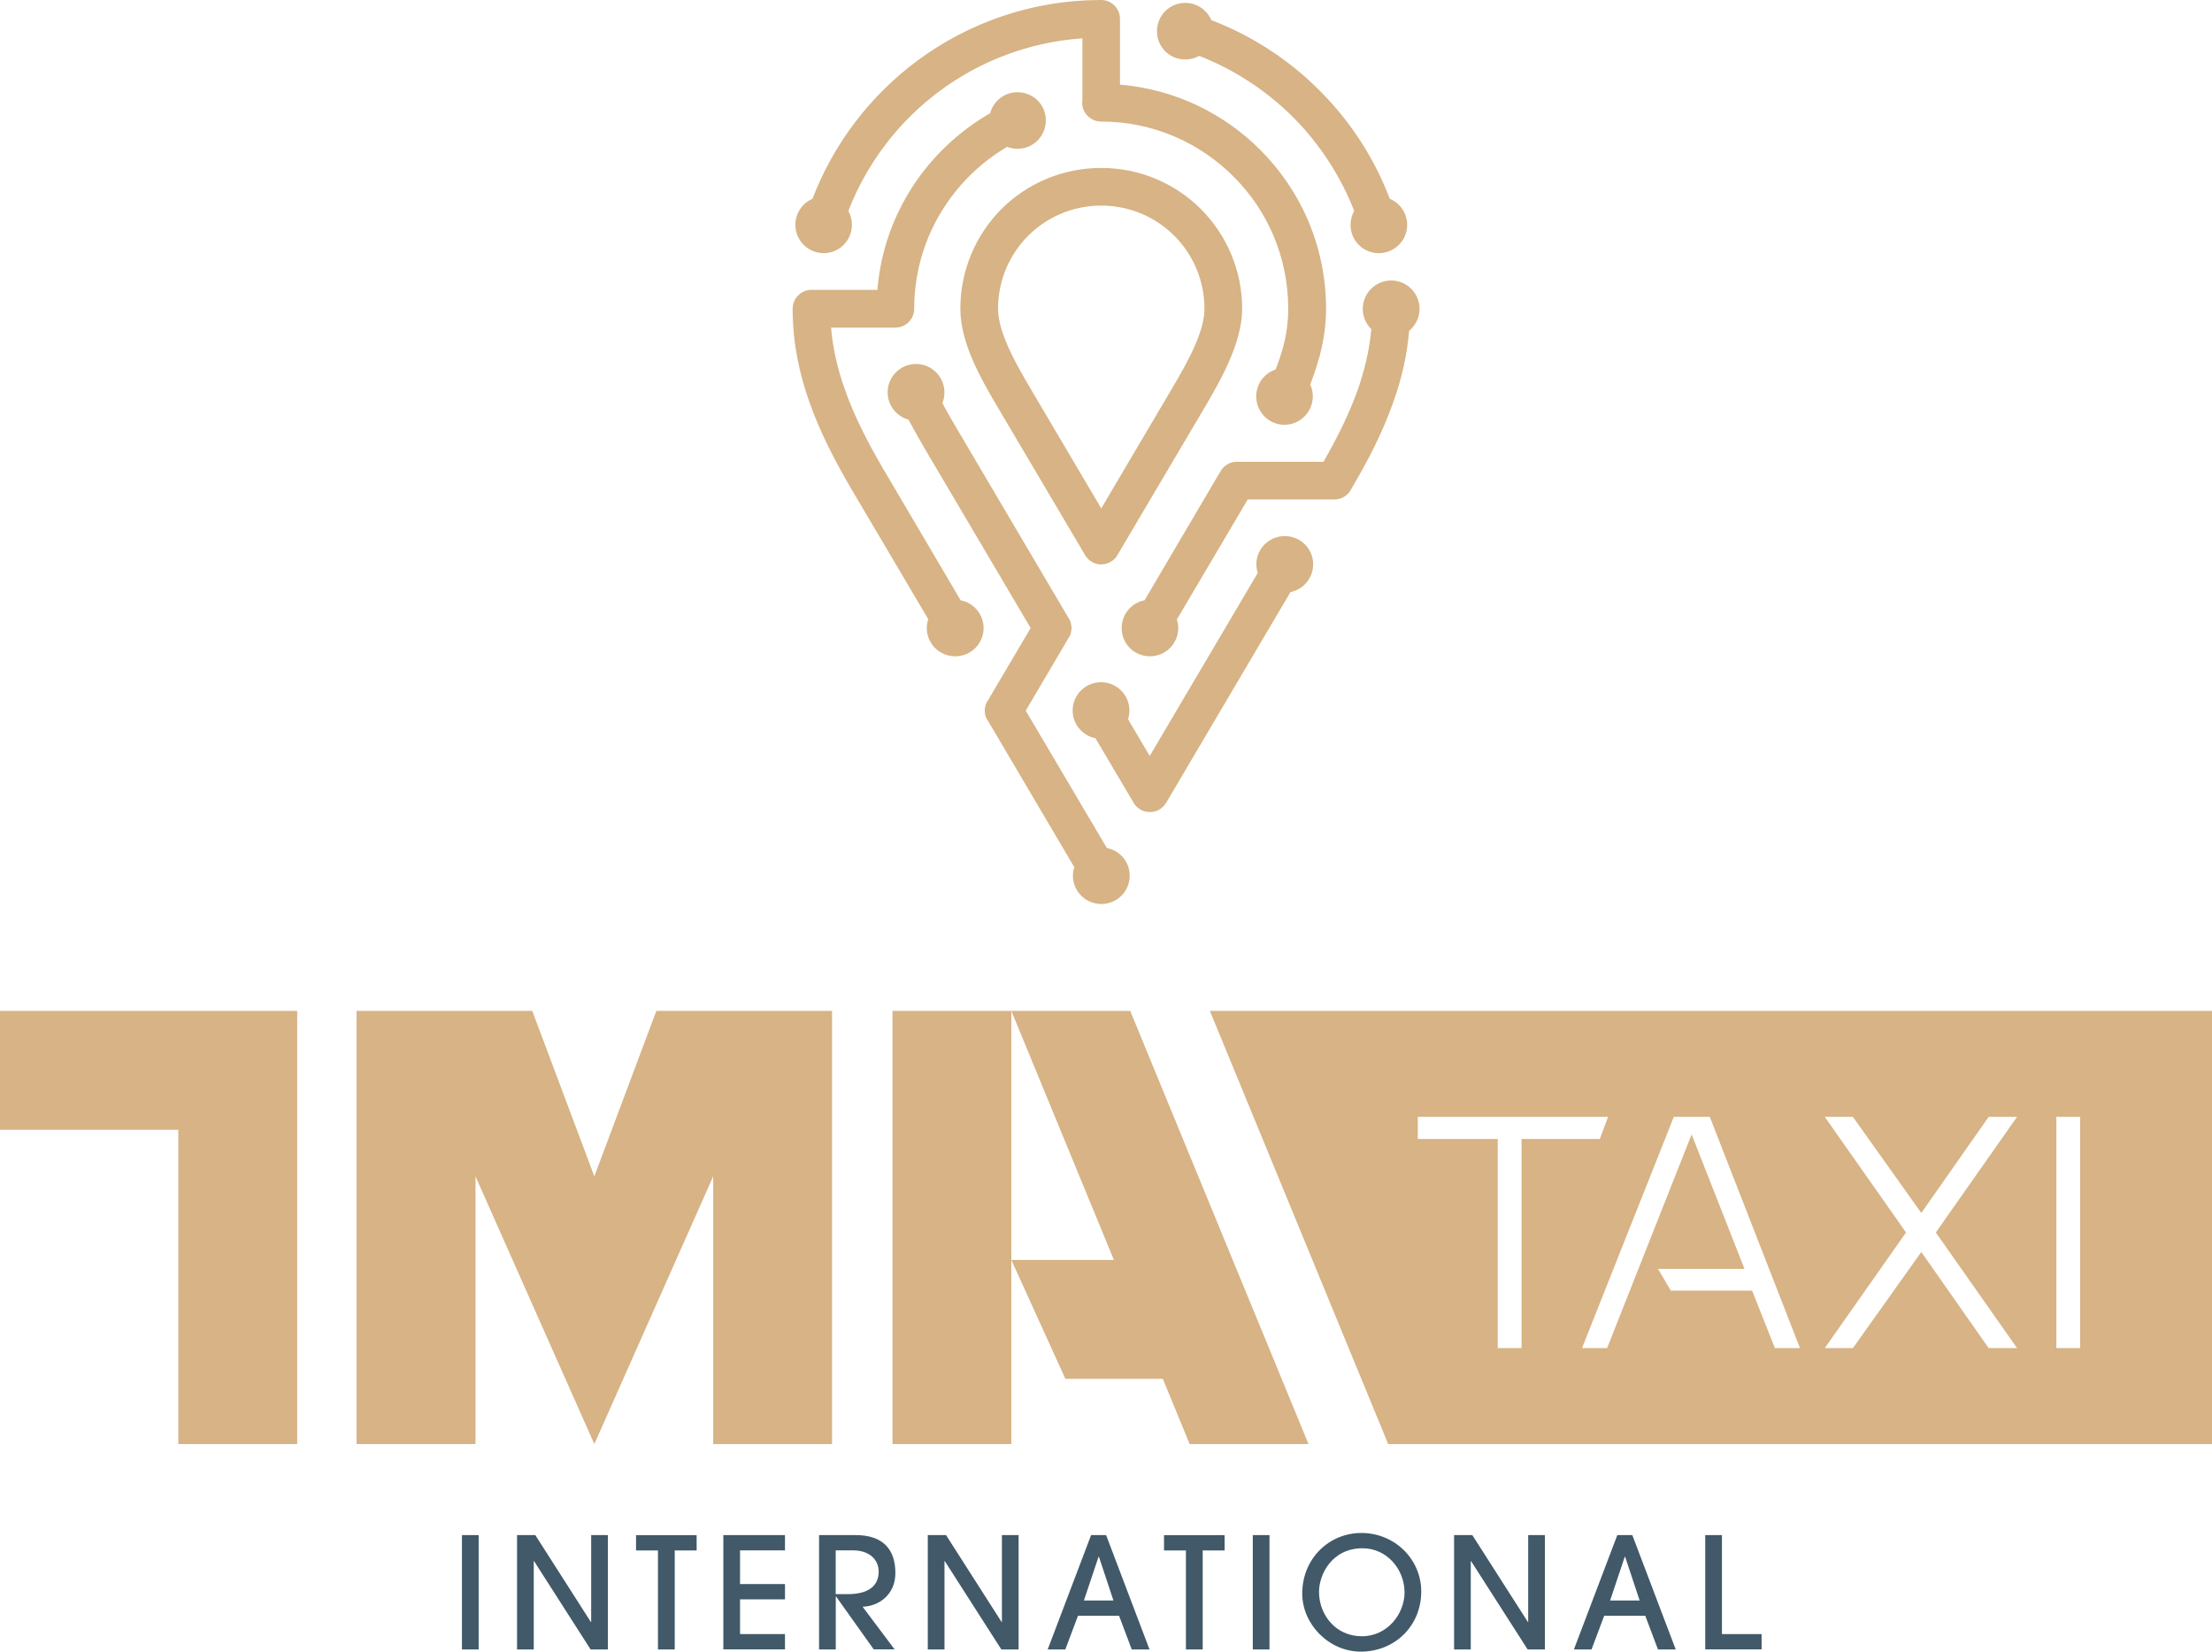 <?xml version="1.0" encoding="UTF-8"?>
<svg id="Layer_2" data-name="Layer 2" xmlns="http://www.w3.org/2000/svg" viewBox="0 0 313.97 234.42">
  <defs>
    <style>
      .cls-1 {
        fill: #d7b385;
      }

      .cls-2 {
        fill: #415968;
      }
    </style>
  </defs>
  <g id="Layer_1-2" data-name="Layer 1">
    <g>
      <g>
        <path class="cls-2" d="M65.57,234.11v-16.23h2.37v16.23h-2.37Z"/>
        <path class="cls-2" d="M83.83,234.11l-8.03-12.54h-.04v12.54h-2.37v-16.23h2.59l7.89,12.34h.04v-12.34h2.37v16.23h-2.46Z"/>
        <path class="cls-2" d="M93.39,234.11v-14.05h-3.11v-2.17h8.6v2.17h-3.11v14.05h-2.37Z"/>
        <path class="cls-2" d="M102.67,234.11v-16.23h8.75v2.17h-6.38v4.78h6.38v2.17h-6.38v4.93h6.38v2.17h-8.75Z"/>
        <path class="cls-2" d="M124.02,234.11l-5.35-7.52h-.04v7.52h-2.37v-16.23h5.2c3.9,0,5.63,2.06,5.63,5.39,0,3.09-2.37,4.71-4.65,4.78l4.54,6.05h-2.96Zm-3.66-7.85c2.76,0,4.36-1.07,4.36-3.18,0-1.86-1.49-3.03-3.6-3.03h-2.5v6.21h1.73Z"/>
        <path class="cls-2" d="M142.13,234.11l-8.03-12.54h-.04v12.54h-2.37v-16.23h2.59l7.89,12.34h.04v-12.34h2.37v16.23h-2.46Z"/>
        <path class="cls-2" d="M160.64,234.11l-1.8-4.78h-5.83l-1.8,4.78h-2.5l6.16-16.23h2.13l6.16,16.23h-2.52Zm-4.67-13.16h-.04l-2.08,6.21h4.19l-2.06-6.21Z"/>
        <path class="cls-2" d="M168.33,234.11v-14.05h-3.11v-2.17h8.6v2.17h-3.11v14.05h-2.37Z"/>
        <path class="cls-2" d="M177.82,234.11v-16.23h2.37v16.23h-2.37Z"/>
        <path class="cls-2" d="M193.15,234.42c-4.5,0-8.31-3.86-8.31-8.24,0-4.98,3.82-8.6,8.38-8.6,4.82,0,8.51,3.79,8.51,8.31,0,4.91-3.79,8.53-8.57,8.53Zm6.21-8.38c0-3.35-2.54-6.29-5.96-6.29-4.39,0-6.18,3.77-6.18,6.18,0,3.27,2.37,6.31,6.07,6.31s6.07-3.25,6.07-6.21Z"/>
        <path class="cls-2" d="M216.83,234.11l-8.03-12.54h-.04v12.54h-2.37v-16.23h2.59l7.89,12.34h.04v-12.34h2.37v16.23h-2.46Z"/>
        <path class="cls-2" d="M235.33,234.11l-1.8-4.78h-5.83l-1.8,4.78h-2.5l6.16-16.23h2.13l6.16,16.23h-2.52Zm-4.67-13.16h-.04l-2.08,6.21h4.19l-2.06-6.21Z"/>
        <path class="cls-2" d="M242.04,234.11v-16.23h2.37v14.05h5.63v2.17h-8Z"/>
      </g>
      <g>
        <g>
          <rect class="cls-1" x="126.68" y="143.48" width="16.87" height="61.48"/>
          <polygon class="cls-1" points="93.16 143.48 84.36 166.96 75.55 143.48 50.61 143.48 50.61 204.96 67.49 204.96 67.49 166.96 84.36 204.96 101.23 166.96 101.23 204.96 118.1 204.96 118.1 143.48 93.16 143.48"/>
          <polygon class="cls-1" points="42.18 143.48 0 143.48 0 160.35 25.31 160.35 25.31 204.96 42.18 204.96 42.18 143.48"/>
          <path class="cls-1" d="M171.73,143.48l25.31,61.48h116.93v-61.48H171.73Zm44.24,47.86h-3.38v-29.68h-11.35v-3.14h27.01l-1.17,3.14h-11.11v29.68Zm35.96,0l-3.24-8.16h-11.53l-1.83-3.09h12.28l-7.5-19.08-12,30.33h-3.56l13.03-32.82h5.11l12.8,32.82h-3.56Zm34.37,0h-4.03l-9.56-13.64-9.71,13.64h-3.99l11.53-16.41-11.53-16.41h3.99l9.71,13.64,9.56-13.64h4.03l-11.53,16.41,11.53,16.41Zm8.96,0h-3.38v-32.82h3.38v32.82Z"/>
          <polygon class="cls-1" points="185.73 204.96 160.42 143.48 143.55 143.48 158.11 178.83 143.55 178.83 151.22 195.7 165.05 195.7 168.86 204.96 185.73 204.96"/>
        </g>
        <path class="cls-1" d="M183.16,84.05l-17.6,29.83c-.13,.2-.25,.36-.38,.54l-.05,.03-.03,.03h0l-.05,.05c-.18,.18-.41,.33-.64,.46h-.03l-.03,.03h-.05v.03c-.36,.13-.71,.2-1.07,.2h-.05c-.36,0-.71-.08-1.04-.2l-.03-.03h-.03l-.05-.03h0c-.25-.13-.46-.28-.66-.46l-.03-.05h-.03l-.03-.03-.03-.03c-.15-.18-.28-.33-.38-.54l-5.38-9.1c-1.83-.36-3.24-1.99-3.24-3.92,0-2.24,1.81-4.03,4.03-4.03s4.03,1.78,4.03,4.03c0,.41-.08,.82-.2,1.22l3.08,5.22,15.34-25.99c-.13-.38-.2-.79-.2-1.22,0-2.22,1.81-4,4.03-4s4.03,1.78,4.03,4c0,1.96-1.4,3.59-3.24,3.95h0Zm-30.67,39.01c-.13,.41-.2,.82-.2,1.22,0,2.24,1.81,4.03,4.03,4.03s4.03-1.78,4.03-4.03c0-1.94-1.4-3.57-3.24-3.92l-11.52-19.49,6.09-10.34c.05-.05,.08-.13,.13-.2h0l.03-.05v-.03l.03-.03c.13-.33,.2-.69,.23-1.04v-.08c-.03-.33-.1-.71-.23-1.04l-.03-.03v-.03l-.03-.03v-.03c-.05-.08-.08-.13-.13-.2l-15.9-26.96c-.59-1.02-1.2-2.04-1.76-3.08-.08-.18-.18-.33-.25-.51,.18-.46,.28-.97,.28-1.5,0-2.22-1.81-4.03-4.03-4.03s-4.03,1.81-4.03,4.03c0,1.86,1.27,3.41,2.96,3.87,.13,.23,.25,.46,.38,.69,.61,1.12,1.22,2.22,1.83,3.26l15.13,25.63-6.09,10.32c-.05,.08-.1,.13-.13,.2v.03l-.03,.03v.03l-.03,.03c-.15,.33-.23,.69-.23,1.04v.08c0,.36,.08,.71,.23,1.04l.03,.03v.03l.03,.05h0c.03,.08,.08,.15,.13,.2l12.28,20.82Zm9.96-37.86c-1.86,.36-3.24,1.99-3.24,3.95,0,2.22,1.78,4,4,4s4.03-1.78,4.03-4c0-.43-.08-.84-.2-1.22l10.06-17.04h12.31c1.04,0,1.94-.59,2.37-1.45,2.42-4.1,4.48-8.1,5.94-12.25,1.2-3.31,1.99-6.7,2.29-10.24,.89-.74,1.48-1.86,1.48-3.11,0-2.22-1.81-4.03-4.03-4.03s-4.03,1.81-4.03,4.03c0,1.12,.46,2.14,1.22,2.88-.28,2.98-.97,5.86-1.96,8.69-1.22,3.39-2.88,6.73-4.84,10.14h-12.03c-.82-.08-1.63,.23-2.19,.82-.18,.2-.33,.41-.46,.64l-10.73,18.22Zm-30.7,2.73c-.13,.38-.2,.79-.2,1.22,0,2.22,1.81,4,4.03,4s4.03-1.78,4.03-4c0-1.96-1.4-3.59-3.26-3.95l-10.8-18.34c-2.29-3.87-4.23-7.64-5.58-11.44-1.04-2.9-1.76-5.86-2.01-8.92h9.12c1.48,0,2.68-1.2,2.68-2.68v-.23c.05-5.25,1.61-10.11,4.28-14.22,2.27-3.49,5.32-6.42,8.92-8.53,.46,.18,.94,.28,1.45,.28,2.24,0,4.03-1.78,4.03-4.03s-1.78-4-4.03-4c-1.86,0-3.41,1.27-3.87,2.98-4.43,2.55-8.2,6.11-10.98,10.37-2.8,4.31-4.59,9.3-5.02,14.7h-9.35c-1.48,0-2.68,1.2-2.68,2.68v.25c.03,4.61,.92,8.92,2.42,13.12,1.48,4.18,3.57,8.23,6.01,12.38l10.83,18.34Zm-16.41-59.72c-1.43,.61-2.45,2.04-2.45,3.69,0,2.22,1.81,4.03,4.03,4.03s4-1.81,4-4.03c0-.71-.18-1.38-.51-1.96,2.65-6.83,7.18-12.74,12.99-17.04,5.73-4.25,12.69-6.93,20.23-7.46V14.39c0,.05-.03,.13-.03,.18,0,1.48,1.22,2.68,2.7,2.68h0c7.34,0,13.96,2.98,18.78,7.8,4.82,4.79,7.77,11.44,7.77,18.78,0,1.94-.28,3.85-.79,5.68-.03,.03-.03,.08-.03,.1-.28,.94-.59,1.89-.97,2.83-1.61,.54-2.75,2.04-2.75,3.82,0,2.22,1.78,4.03,4,4.03s4.03-1.81,4.03-4.03c0-.59-.13-1.17-.36-1.68,.43-1.15,.84-2.32,1.17-3.54,.03-.03,.03-.08,.05-.1,.64-2.32,1.02-4.69,1.02-7.11,0-8.82-3.57-16.79-9.35-22.57-5.2-5.2-12.15-8.59-19.9-9.25V2.68c0-1.48-1.2-2.68-2.68-2.68h-.25c-9.68,.05-18.6,3.26-25.83,8.61-6.65,4.94-11.87,11.72-14.88,19.59h0Zm76.87,1.73c-.33,.59-.51,1.27-.51,1.99,0,2.22,1.78,4,4,4s4.03-1.78,4.03-4c0-1.68-1.02-3.11-2.47-3.72-2.19-5.76-5.55-10.93-9.81-15.21-.05-.05-.1-.1-.15-.15-4.31-4.33-9.55-7.77-15.36-9.99-.61-1.43-2.04-2.45-3.72-2.45-2.22,0-4,1.81-4,4.03s1.78,4,4,4c.71,0,1.4-.18,1.99-.51,5.02,1.96,9.55,4.94,13.32,8.69,.03,.05,.08,.1,.13,.13,3.69,3.75,6.62,8.23,8.56,13.2h0Zm-35.9,42.22l10.27-17.4c.97-1.66,2.11-3.64,2.98-5.61,.82-1.83,1.4-3.72,1.4-5.32,0-4.05-1.63-7.72-4.28-10.37-2.65-2.65-6.32-4.28-10.37-4.28s-7.72,1.63-10.37,4.28c-2.65,2.65-4.28,6.32-4.28,10.37,0,1.61,.59,3.49,1.4,5.32,.87,1.96,2.01,3.95,2.98,5.61l10.27,17.4Zm14.88-14.67l-12.56,21.25c-.2,.41-.54,.74-.97,.99-1.27,.76-2.9,.33-3.64-.94l-12.59-21.3c-1.04-1.76-2.27-3.9-3.29-6.19-1.07-2.45-1.83-5.04-1.83-7.46,0-5.53,2.22-10.52,5.83-14.17,3.64-3.62,8.64-5.83,14.17-5.83s10.52,2.22,14.14,5.83c3.62,3.64,5.86,8.64,5.86,14.17,0,2.42-.79,5.02-1.86,7.46-.99,2.29-2.24,4.43-3.26,6.19h0Z"/>
      </g>
    </g>
  </g>
</svg>